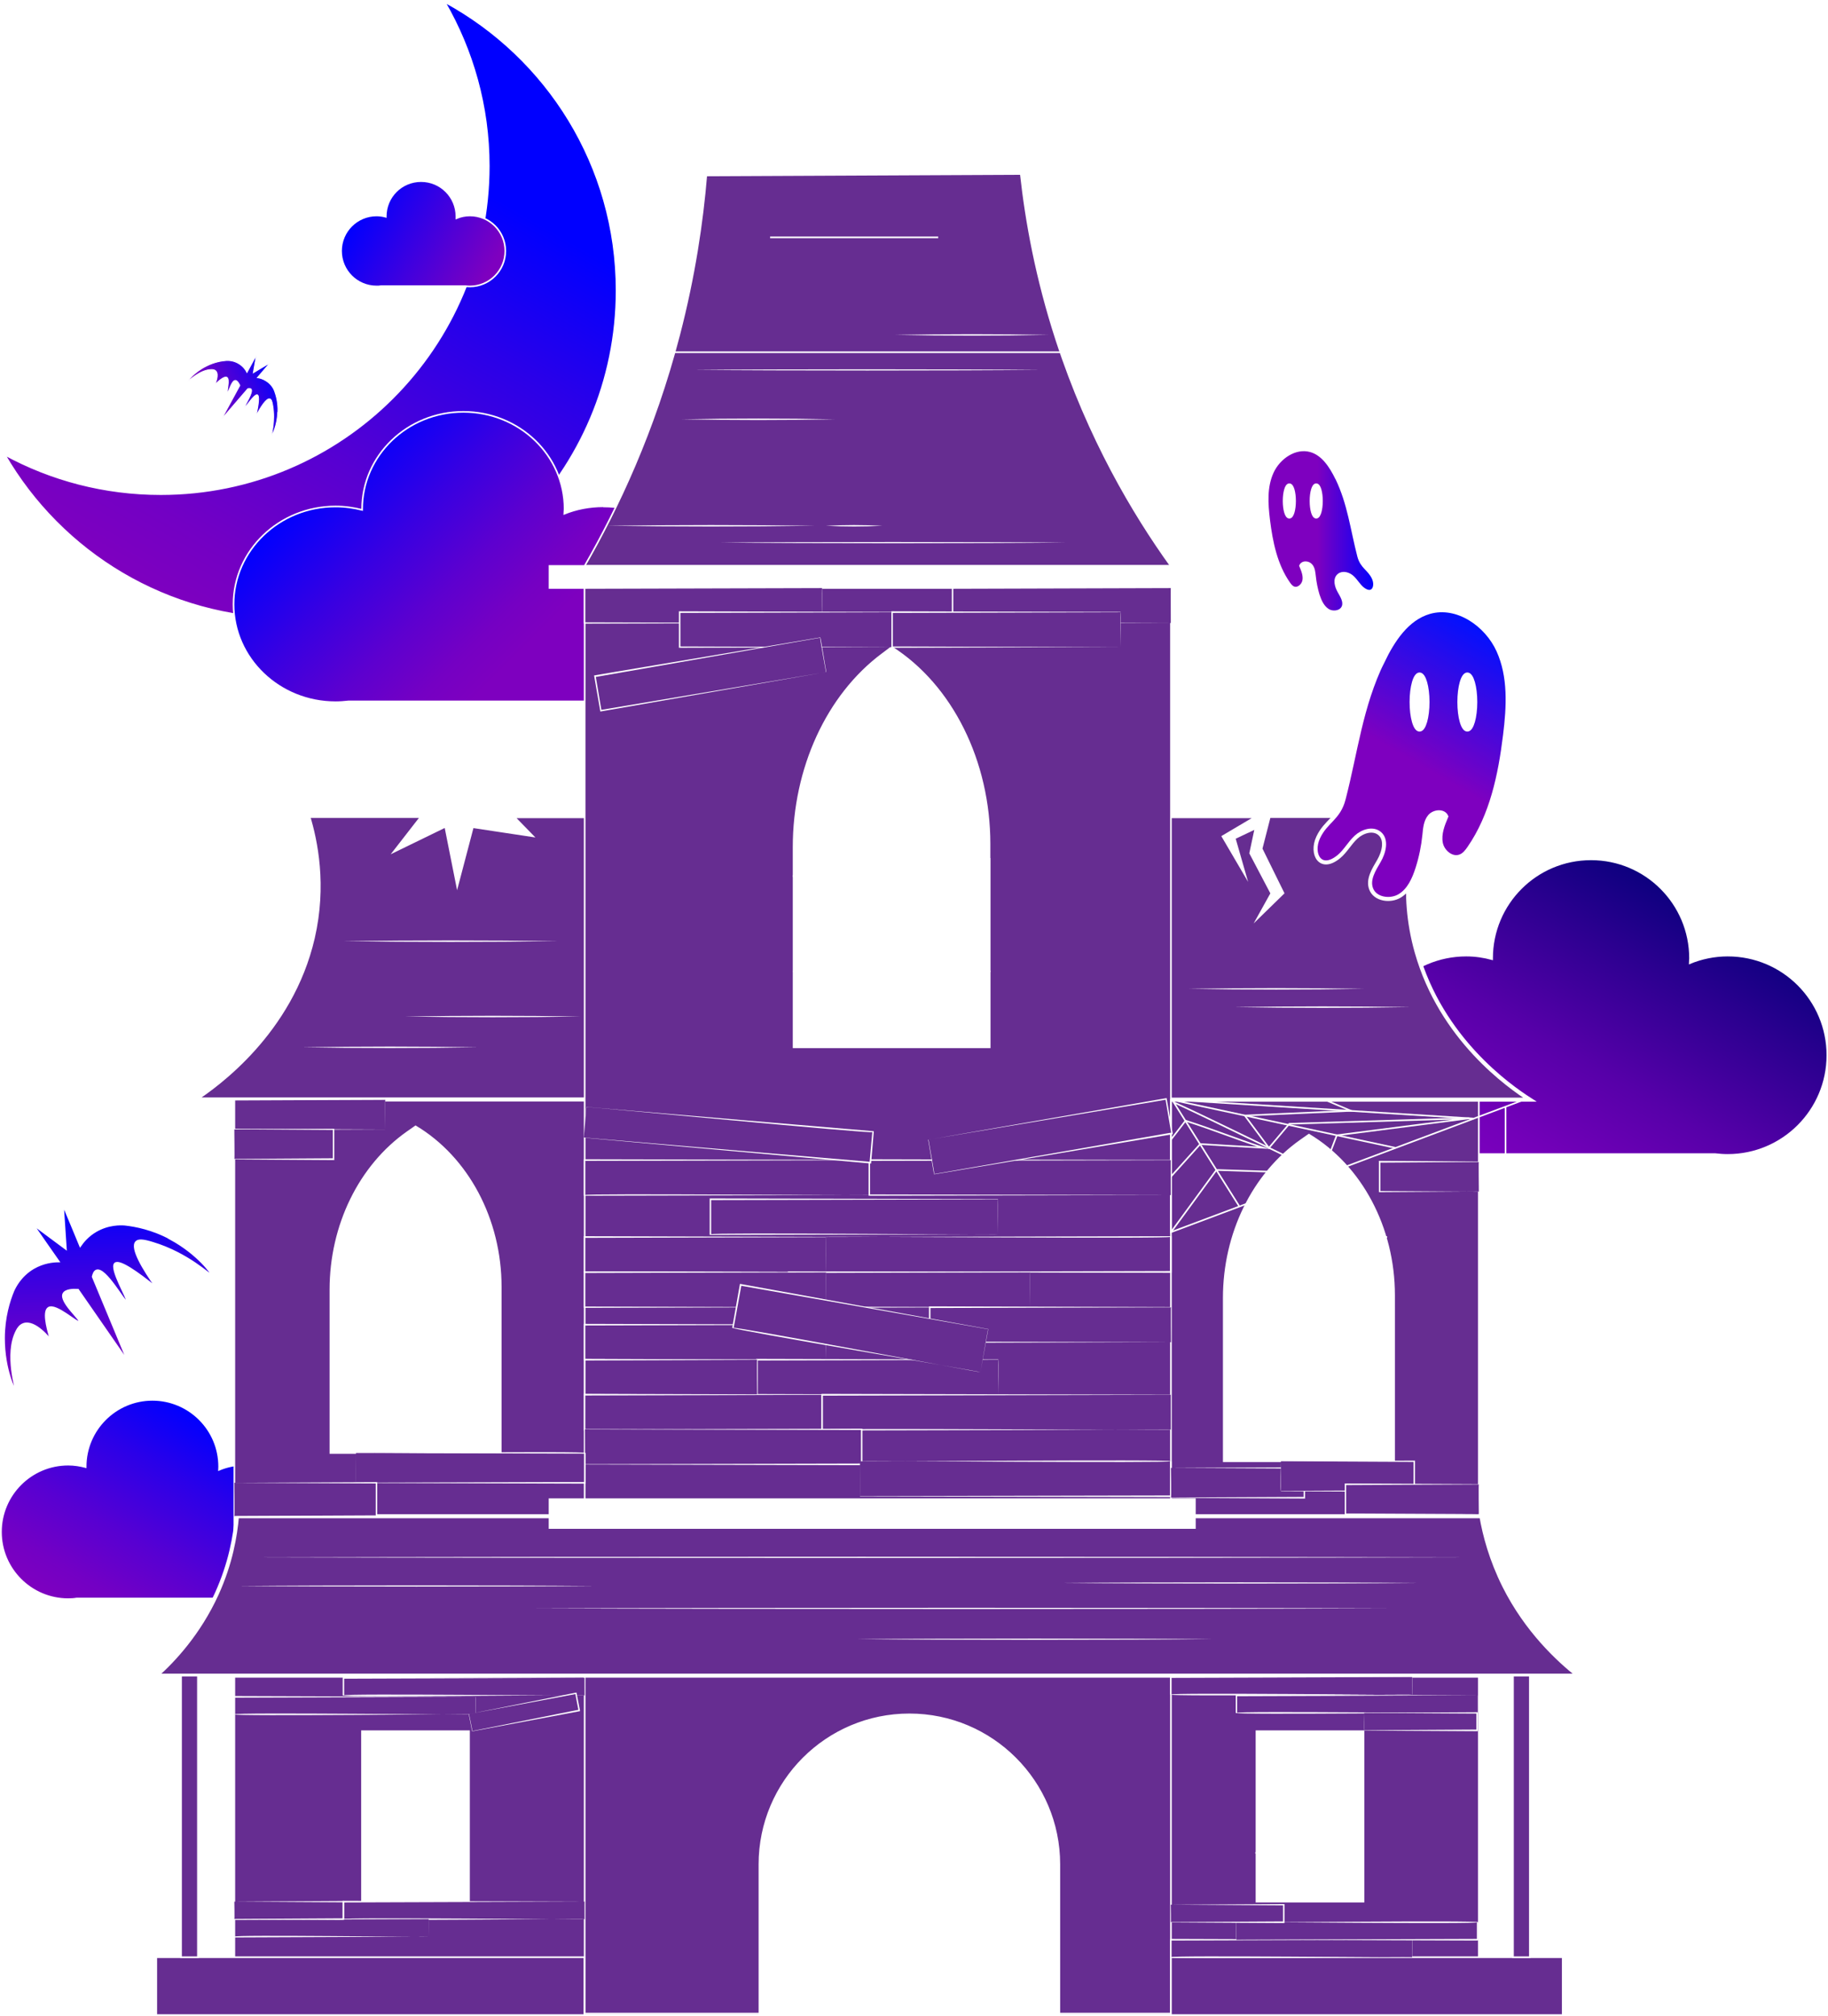 <?xml version="1.0" encoding="UTF-8"?>
<svg id="Calque_2" xmlns="http://www.w3.org/2000/svg" xmlns:xlink="http://www.w3.org/1999/xlink" viewBox="0 0 112.87 124.42">
  <defs>
    <style>
      .cls-1 {
        fill: url(#Dégradé_sans_nom_566);
      }

      .cls-1, .cls-2, .cls-3, .cls-4, .cls-5, .cls-6, .cls-7, .cls-8, .cls-9, .cls-10, .cls-11, .cls-12, .cls-13, .cls-14 {
        stroke: #fff;
        stroke-miterlimit: 10;
      }

      .cls-1, .cls-2, .cls-3, .cls-5, .cls-8, .cls-9, .cls-11, .cls-13, .cls-14 {
        stroke-width: .1px;
      }

      .cls-2, .cls-7, .cls-15 {
        fill: #662d91;
      }

      .cls-3 {
        fill: url(#Dégradé_sans_nom_572);
      }

      .cls-4 {
        fill: url(#Dégradé_sans_nom_558);
      }

      .cls-4, .cls-7, .cls-10, .cls-12 {
        stroke-width: .25px;
      }

      .cls-5 {
        fill: url(#Dégradé_sans_nom_568);
      }

      .cls-6 {
        fill: url(#Dégradé_sans_nom_570);
        stroke-width: .05px;
      }

      .cls-16, .cls-9, .cls-10 {
        fill: #fff;
      }

      .cls-8 {
        fill: url(#Dégradé_sans_nom_543);
      }

      .cls-17 {
        filter: url(#outer-glow-1);
      }

      .cls-11 {
        fill: none;
      }

      .cls-12 {
        fill: url(#Dégradé_sans_nom_556);
      }

      .cls-13 {
        fill: url(#Dégradé_sans_nom_561);
      }

      .cls-14 {
        fill: url(#Dégradé_sans_nom_574);
      }
    </style>
    <linearGradient id="Dégradé_sans_nom_574" data-name="Dégradé sans nom 574" x1="6.21" y1="100.51" x2="13.4" y2="88.06" gradientUnits="userSpaceOnUse">
      <stop offset="0" stop-color="#7e00bf"/>
      <stop offset=".15" stop-color="#7300c4"/>
      <stop offset=".4" stop-color="#5700d2"/>
      <stop offset=".73" stop-color="#2a00e9"/>
      <stop offset="1" stop-color="blue"/>
    </linearGradient>
    <linearGradient id="Dégradé_sans_nom_566" data-name="Dégradé sans nom 566" x1="12.08" y1="38.01" x2="32.33" y2="2.93" gradientUnits="userSpaceOnUse">
      <stop offset="0" stop-color="#7e00bf"/>
      <stop offset=".11" stop-color="#7300c4"/>
      <stop offset=".31" stop-color="#5700d2"/>
      <stop offset=".57" stop-color="#2a00e9"/>
      <stop offset=".78" stop-color="blue"/>
    </linearGradient>
    <linearGradient id="Dégradé_sans_nom_561" data-name="Dégradé sans nom 561" x1="37.48" y1="45.8" x2="20.49" y2="28.8" gradientUnits="userSpaceOnUse">
      <stop offset=".25" stop-color="#7e00bf"/>
      <stop offset=".32" stop-color="#7e00bf"/>
      <stop offset=".42" stop-color="#7500c3"/>
      <stop offset=".57" stop-color="#5d00cf"/>
      <stop offset=".76" stop-color="#3700e2"/>
      <stop offset=".99" stop-color="#0300fd"/>
      <stop offset="1" stop-color="blue"/>
    </linearGradient>
    <linearGradient id="Dégradé_sans_nom_543" data-name="Dégradé sans nom 543" x1="93.52" y1="73.95" x2="104.16" y2="55.52" gradientUnits="userSpaceOnUse">
      <stop offset="0" stop-color="#7e00bf"/>
      <stop offset=".16" stop-color="#7300b9"/>
      <stop offset=".44" stop-color="#5700a9"/>
      <stop offset=".79" stop-color="#2a008f"/>
      <stop offset="1" stop-color="#0d007f"/>
    </linearGradient>
    <filter id="outer-glow-1" filterUnits="userSpaceOnUse">
      <feOffset dx="0" dy="0"/>
      <feGaussianBlur result="blur" stdDeviation="4"/>
      <feFlood flood-color="#c000ff" flood-opacity=".82"/>
      <feComposite in2="blur" operator="in"/>
      <feComposite in="SourceGraphic"/>
    </filter>
    <linearGradient id="Dégradé_sans_nom_556" data-name="Dégradé sans nom 556" x1="83.5" y1="54.44" x2="92.36" y2="39.1" gradientUnits="userSpaceOnUse">
      <stop offset=".47" stop-color="#7e00bf"/>
      <stop offset="1" stop-color="#01f"/>
    </linearGradient>
    <linearGradient id="Dégradé_sans_nom_558" data-name="Dégradé sans nom 558" x1="78.2" y1="32.76" x2="84.9" y2="32.76" gradientUnits="userSpaceOnUse">
      <stop offset=".47" stop-color="#7e00bf"/>
      <stop offset="1" stop-color="blue"/>
    </linearGradient>
    <linearGradient id="Dégradé_sans_nom_568" data-name="Dégradé sans nom 568" x1="30.28" y1="17.69" x2="22.17" y2="13.01" gradientUnits="userSpaceOnUse">
      <stop offset=".06" stop-color="#7e00bf"/>
      <stop offset="1" stop-color="blue"/>
    </linearGradient>
    <linearGradient id="Dégradé_sans_nom_572" data-name="Dégradé sans nom 572" x1="-30.03" y1="105.53" x2="-24.3" y2="95.61" gradientTransform="translate(-21.29 -20.29) rotate(-30.67)" gradientUnits="userSpaceOnUse">
      <stop offset="0" stop-color="#7e00bf"/>
      <stop offset=".15" stop-color="#7300c4"/>
      <stop offset=".4" stop-color="#5700d2"/>
      <stop offset=".73" stop-color="#2a00e9"/>
      <stop offset="1" stop-color="blue"/>
    </linearGradient>
    <linearGradient id="Dégradé_sans_nom_570" data-name="Dégradé sans nom 570" x1="-22.07" y1="37.84" x2="-19.56" y2="33.49" gradientTransform="translate(51.73 5.75) rotate(32.57)" gradientUnits="userSpaceOnUse">
      <stop offset="0" stop-color="#7e00bf"/>
      <stop offset=".15" stop-color="#7300c4"/>
      <stop offset=".4" stop-color="#5700d2"/>
      <stop offset=".73" stop-color="#2a00e9"/>
      <stop offset="1" stop-color="blue"/>
    </linearGradient>
  </defs>
  <g id="Manoir">
    <path class="cls-14" d="M15.11,90.4c-.56,0-1.1.11-1.59.32,0-.07.01-.13.01-.2,0-2.28-1.85-4.12-4.12-4.12s-4.12,1.85-4.12,4.12c0,.01,0,.02,0,.03-.34-.09-.7-.15-1.08-.15-2.29,0-4.15,1.86-4.15,4.15s1.86,4.15,4.15,4.15c.18,0,.35-.01.52-.04h9.85c.17.02.35.04.52.04,2.29,0,4.15-1.86,4.15-4.15s-1.86-4.15-4.15-4.15Z"/>
    <path class="cls-1" d="M27.46.13c1.72,2.98,2.72,6.43,2.72,10.12,0,11.18-9.07,20.25-20.25,20.25-3.49,0-6.77-.88-9.64-2.44,3.5,6.05,10.04,10.12,17.53,10.12,11.18,0,20.25-9.07,20.25-20.25,0-7.69-4.29-14.38-10.61-17.81Z"/>
    <path class="cls-13" d="M37.25,31.25c-.85,0-1.67.16-2.41.46,0-.1.02-.2.02-.29,0-3.32-2.8-6-6.25-6s-6.25,2.69-6.25,6c0,.02,0,.03,0,.05-.52-.13-1.07-.21-1.64-.21-3.48,0-6.3,2.71-6.3,6.04s2.82,6.04,6.3,6.04c.27,0,.53-.02.8-.05h14.95c.26.03.53.05.8.05,3.48,0,6.3-2.71,6.3-6.04s-2.82-6.04-6.3-6.04Z"/>
    <path class="cls-8" d="M106.68,58.98c-.83,0-1.63.17-2.35.47,0-.1.02-.2.02-.3,0-3.37-2.73-6.11-6.11-6.11s-6.11,2.73-6.11,6.11c0,.02,0,.03,0,.05-.51-.14-1.04-.22-1.6-.22-3.39,0-6.15,2.75-6.15,6.15s2.75,6.15,6.15,6.15c.26,0,.52-.02.78-.05h14.59c.25.03.51.05.78.05,3.39,0,6.15-2.75,6.15-6.15s-2.75-6.15-6.15-6.15Z"/>
    <g class="cls-17">
      <path class="cls-2" d="M14.47,67.87v56.5h76.84v-56.5H14.47ZM28.96,117.37h-6.61v-10.52h6.61v10.52ZM30.92,80.19v9.49h-10.52v-10.08c0-3.97,1.8-7.65,4.76-9.73l.5-.35c3.23,1.93,5.26,5.75,5.26,9.91v.75ZM84.19,117.37h-6.61v-10.52h6.61v10.52ZM86.08,80.7v9.49h-10.52v-10.08c0-3.97,1.8-7.65,4.76-9.73l.5-.35c3.23,1.93,5.26,5.75,5.26,9.91v.75Z"/>
      <g>
        <path class="cls-7" d="M77.76,50.37h-9.23v17.5h25.93c-1.26-.81-5.47-3.74-6.99-9.12-1.06-3.76-.29-6.91.19-8.39h-9.32l-.52,2.03,1.34,2.72-1.23,1.2.65-1.17-1.31-2.49.35-1.65-1.47.7.52,1.81-1.09-1.86,2.18-1.29Z"/>
        <path class="cls-7" d="M37.97,50.37h-6.37c.37.38.74.76,1.11,1.14l-3.57-.54-.9,3.42-.69-3.47-3,1.46c.52-.67,1.05-1.35,1.57-2.02h-7.1c.47,1.54,1.04,4.28.29,7.53-1.35,5.83-5.95,9.1-7.27,9.97h25.93v-17.5Z"/>
      </g>
      <path class="cls-2" d="M36.1,34.93v89.35h36.2V34.93h-36.2ZM61.11,53.01v11.63h-12.11v-12.35c0-4.86,2.07-9.38,5.48-11.92l.57-.43c3.72,2.36,6.05,7.05,6.05,12.15v.92Z"/>
      <line class="cls-2" x1="55.06" y1="39.94" x2="55.06" y2="64.64"/>
      <line class="cls-2" x1="80.82" y1="70.04" x2="80.82" y2="90.19"/>
      <line class="cls-2" x1="25.65" y1="69.53" x2="25.65" y2="89.68"/>
      <line class="cls-2" x1="86.08" y1="85.93" x2="75.55" y2="85.93"/>
      <line class="cls-2" x1="30.92" y1="85.93" x2="20.39" y2="85.93"/>
      <line class="cls-2" x1="61.15" y1="59.95" x2="48.97" y2="59.95"/>
      <line class="cls-2" x1="86.08" y1="81.1" x2="75.55" y2="81.1"/>
      <line class="cls-2" x1="85.65" y1="76.35" x2="76.12" y2="76.35"/>
      <line class="cls-2" x1="30.92" y1="81.1" x2="20.39" y2="81.1"/>
      <line class="cls-2" x1="30.48" y1="76.35" x2="20.96" y2="76.35"/>
      <line class="cls-2" x1="61.11" y1="54.07" x2="48.94" y2="54.07"/>
      <line class="cls-2" x1="60.65" y1="48.2" x2="49.5" y2="48.2"/>
      <g>
        <g>
          <line class="cls-11" x1="44.13" y1="11.84" x2="44.13" y2="8.23"/>
          <path class="cls-16" d="M43.49,9.14c.22-.37.44-.73.66-1.1.21.38.41.76.62,1.14-.03-.04-.25-.32-.64-.32-.38,0-.61.24-.64.28Z"/>
        </g>
        <g>
          <line class="cls-11" x1="45.79" y1="11.84" x2="45.79" y2="8.23"/>
          <path class="cls-16" d="M45.15,9.14c.22-.37.44-.73.66-1.1.21.38.41.76.62,1.14-.03-.04-.25-.32-.64-.32-.38,0-.61.24-.64.28Z"/>
        </g>
        <g>
          <line class="cls-11" x1="47.46" y1="11.84" x2="47.46" y2="8.23"/>
          <path class="cls-16" d="M46.82,9.14c.22-.37.44-.73.66-1.1.21.38.41.76.62,1.14-.03-.04-.25-.32-.64-.32-.38,0-.61.24-.64.28Z"/>
        </g>
        <g>
          <line class="cls-11" x1="49.3" y1="11.79" x2="49.3" y2="8.18"/>
          <path class="cls-16" d="M48.66,9.09c.22-.37.44-.73.66-1.1.21.38.41.76.62,1.14-.03-.04-.25-.32-.64-.32-.38,0-.61.24-.64.28Z"/>
        </g>
        <g>
          <line class="cls-11" x1="50.97" y1="11.79" x2="50.97" y2="8.18"/>
          <path class="cls-16" d="M50.33,9.09c.22-.37.44-.73.66-1.1.21.38.41.76.62,1.14-.03-.04-.25-.32-.64-.32-.38,0-.61.24-.64.28Z"/>
        </g>
        <g>
          <line class="cls-11" x1="52.64" y1="11.79" x2="52.64" y2="8.18"/>
          <path class="cls-16" d="M52,9.09c.22-.37.44-.73.66-1.1.21.38.41.76.62,1.14-.03-.04-.25-.32-.64-.32-.38,0-.61.24-.64.28Z"/>
        </g>
        <g>
          <line class="cls-11" x1="54.49" y1="11.74" x2="54.49" y2="8.13"/>
          <path class="cls-16" d="M53.85,9.04c.22-.37.44-.73.66-1.1.21.38.41.76.62,1.14-.03-.04-.25-.32-.64-.32-.38,0-.61.24-.64.28Z"/>
        </g>
        <g>
          <line class="cls-11" x1="56.16" y1="11.74" x2="56.16" y2="8.13"/>
          <path class="cls-16" d="M55.52,9.04c.22-.37.44-.73.66-1.1.21.38.41.76.62,1.14-.03-.04-.25-.32-.64-.32-.38,0-.61.24-.64.28Z"/>
        </g>
        <g>
          <line class="cls-11" x1="57.83" y1="11.74" x2="57.83" y2="8.13"/>
          <path class="cls-16" d="M57.19,9.04c.22-.37.44-.73.66-1.1.21.38.41.76.62,1.14-.03-.04-.25-.32-.64-.32-.38,0-.61.24-.64.28Z"/>
        </g>
        <g>
          <line class="cls-11" x1="59.37" y1="11.74" x2="59.37" y2="8.13"/>
          <path class="cls-16" d="M58.73,9.04c.22-.37.44-.73.66-1.1.21.38.41.76.62,1.14-.03-.04-.25-.32-.64-.32-.38,0-.61.24-.64.28Z"/>
        </g>
        <g>
          <line class="cls-11" x1="61.04" y1="11.74" x2="61.04" y2="8.13"/>
          <path class="cls-16" d="M60.4,9.04c.22-.37.44-.73.66-1.1.21.38.41.76.62,1.14-.03-.04-.25-.32-.64-.32-.38,0-.61.24-.64.28Z"/>
        </g>
        <g>
          <line class="cls-11" x1="62.71" y1="11.74" x2="62.71" y2="8.13"/>
          <path class="cls-16" d="M62.07,9.04c.22-.37.44-.73.66-1.1.21.38.41.76.62,1.14-.03-.04-.25-.32-.64-.32-.38,0-.61.24-.64.28Z"/>
        </g>
      </g>
      <path class="cls-2" d="M36.1,34.93c2.03-3.53,4.29-8.3,5.83-14.23.95-3.65,1.44-6.99,1.68-9.87,6.47-.03,12.95-.06,19.42-.09.32,2.92.95,6.42,2.2,10.26,1.98,6.07,4.76,10.73,7.06,13.93h-36.2Z"/>
      <line class="cls-2" x1="41.62" y1="21.74" x2="65.48" y2="21.74"/>
      <path class="cls-7" d="M97.45,103.42H9.65c1.04-.93,2.61-2.59,3.73-5.04.43-.95.72-1.85.91-2.66s.29-1.54.34-2.14h76.84c.2,1.17.6,2.68,1.42,4.32,1.38,2.74,3.31,4.53,4.56,5.52Z"/>
      <rect class="cls-9" x="33.93" y="92.53" width="39.85" height="1.78"/>
      <rect class="cls-2" x="72.3" y="120.8" width="24.19" height="3.57"/>
      <rect class="cls-2" x="9.65" y="120.8" width="26.43" height="3.57"/>
      <rect class="cls-2" x="11.18" y="103.42" width="1.04" height="17.38"/>
      <rect class="cls-2" x="93.42" y="103.42" width="1.04" height="17.38"/>
      <line class="cls-9" x1="25.72" y1="106.85" x2="25.72" y2="117.37"/>
      <line class="cls-9" x1="80.82" y1="106.85" x2="80.82" y2="117.37"/>
      <line class="cls-9" x1="22.35" y1="114.36" x2="28.96" y2="114.36"/>
      <line class="cls-9" x1="77.51" y1="114.36" x2="84.12" y2="114.36"/>
      <path class="cls-9" d="M56.15,105.81h0c5.11,0,9.26,4.15,9.26,9.26v9.26h-18.52v-9.26c0-5.11,4.15-9.26,9.26-9.26Z"/>
      <g>
        <polygon class="cls-11" points="72.3 76.05 94.12 67.87 72.3 67.87 72.3 76.05"/>
        <polyline class="cls-11" points="86.18 70.85 72.3 67.87 91.01 69.04"/>
        <path class="cls-11" d="M72.3,76.05l2.81-3.84,6.55.21c-3.17-1.47-6.02-2.92-9.19-4.39,1.35,2.15,2.71,4.29,4.06,6.44"/>
        <path class="cls-11" d="M72.3,72.62l1.81-2.01c1.45.09,2.45.15,3.89.23-1.75-.57-3.05-1.11-4.8-1.67-.3.39-.6.78-.9,1.17"/>
        <polyline class="cls-11" points="81.65 72.41 82.54 70.07 90.72 69.02 79.61 69.36 78.35 70.85 76.86 68.85 83.42 68.56 81.78 67.87"/>
      </g>
      <line class="cls-11" x1="92.96" y1="68.31" x2="92.96" y2="72.82"/>
      <path class="cls-16" d="M15.68,96.12c18.7-.05,56.34-.05,75.04,0-18.7.05-56.34.05-75.04,0h0Z"/>
      <path class="cls-16" d="M14.72,97.89c5.48-.05,16.51-.05,21.99,0-5.48.05-16.51.05-21.99,0h0Z"/>
      <path class="cls-16" d="M33.08,99.27c13.1-.05,39.47-.05,52.57,0-13.1.05-39.47.05-52.57,0h0Z"/>
      <path class="cls-16" d="M52.89,101.17c5.48-.05,16.51-.05,21.99,0-5.48.05-16.51.05-21.99,0h0Z"/>
      <path class="cls-16" d="M65.59,97.7c5.48-.05,16.51-.05,21.99,0-5.48.05-16.51.05-21.99,0h0Z"/>
      <path class="cls-16" d="M21.18,58.09c4.43-.06,8.85-.06,13.28,0-4.43.06-8.85.06-13.28,0,0,0,4.43.06,0,0Z"/>
      <path class="cls-16" d="M18.66,64.64c3.62-.06,7.23-.06,10.85,0-3.62.06-7.23.06-10.85,0,0,0,3.62.06,0,0Z"/>
      <path class="cls-16" d="M25,62.74c3.62-.06,7.23-.06,10.85,0-3.62.06-7.23.06-10.85,0,0,0,3.62.06,0,0Z"/>
      <path class="cls-16" d="M73.38,61.03c3.62-.06,7.23-.06,10.85,0-3.62.06-7.23.06-10.85,0,0,0,3.62.06,0,0Z"/>
      <path class="cls-16" d="M76.23,62.16c3.62-.06,7.23-.06,10.85,0-3.62.06-7.23.06-10.85,0,0,0,3.62.06,0,0Z"/>
      <path class="cls-16" d="M42.87,22.83c5.32-.05,16.04-.05,21.36,0-5.32.05-16.04.05-21.36,0h0Z"/>
      <path class="cls-16" d="M55.28,20.67c3.15-.06,6.31-.06,9.46,0-3.15.06-6.31.06-9.46,0,0,0,3.15.06,0,0Z"/>
      <path class="cls-16" d="M44.46,33.49c5.32-.05,16.04-.05,21.36,0-5.32.05-16.04.05-21.36,0h0Z"/>
      <path class="cls-16" d="M37.47,32.45c4.29-.06,8.57-.06,12.86,0-4.29.06-8.57.06-12.86,0,0,0,4.29.06,0,0Z"/>
      <path class="cls-16" d="M50.99,32.45c1.16-.06,2.33-.06,3.49,0-1.16.06-2.33.06-3.49,0,0,0,1.16.06,0,0Z"/>
      <path class="cls-16" d="M42.09,25.88c3.15-.06,6.31-.06,9.46,0-3.15.06-6.31.06-9.46,0,0,0,3.15.06,0,0Z"/>
      <line class="cls-2" x1="47.55" y1="14.65" x2="57.93" y2="14.65"/>
      <rect class="cls-9" x="33.93" y="34.93" width="39.85" height="1.36"/>
      <g>
        <rect class="cls-15" x="36.1" y="71.6" width="17.76" height="2.16"/>
        <path class="cls-16" d="M53.85,73.76s-17.76.04-17.8.04c0,0,0-.04,0-.04v-2.16c0-.05-.03-.05.04-.05l17.76.04s0,2.16,0,2.16h0ZM53.85,73.76s-.01-2.18,0-2.15c0,0-17.76.04-17.76.04l.05-.05v2.16c-.28-.12,17.77.04,17.71,0h0Z"/>
      </g>
      <g>
        <rect class="cls-15" x="43.86" y="74.02" width="17.76" height="2.16"/>
        <path class="cls-16" d="M61.62,76.18s-17.76.04-17.8.04c0,0,0-.04,0-.04v-2.16c0-.05-.03-.05.04-.05,0,0,17.76.04,17.76.04.02,0,0,2.16,0,2.16h0ZM61.62,76.18s-.01-2.18,0-2.15c0,0-17.76.04-17.76.04l.05-.05v2.16c-.28-.12,17.77.04,17.71,0h0Z"/>
      </g>
      <g>
        <rect class="cls-15" x="53.66" y="71.6" width="18.63" height="2.16"/>
        <path class="cls-16" d="M72.3,73.76l-18.63.04h-.04s0-.04,0-.04v-2.16s0-.05,0-.05c0,0,18.66.05,18.68.04.02,0,0,2.16,0,2.16h0ZM72.3,73.76s-.01-2.18,0-2.15c0,0-18.63.04-18.63.04l.05-.05v2.16s-.05-.04-.05-.04l18.63.04h0Z"/>
      </g>
      <g>
        <rect class="cls-15" x="36.1" y="76.35" width="14.9" height="2.16"/>
        <path class="cls-16" d="M50.99,78.51l-14.9.04h-.04s0-.04,0-.04v-2.16c0-.05-.03-.05.04-.05,0,0,14.9.04,14.9.04.02,0,0,2.16,0,2.16h0ZM50.99,78.51s-.02-2.19,0-2.15c0,0-14.9.04-14.9.04l.05-.05v2.16s-.05-.04-.05-.04l14.9.04h0Z"/>
      </g>
      <g>
        <rect class="cls-15" x="50.99" y="76.35" width="21.3" height="2.16"/>
        <path class="cls-16" d="M50.99,76.35s21.31-.05,21.35-.05c0,0,0,.05,0,.05v2.16s.03.05-.05.05l-21.3-.05s0-2.16,0-2.16h0ZM50.99,76.35s.01,2.18,0,2.15c0,0,21.3-.05,21.3-.05l-.05.05v-2.16c.29.13-21.32-.04-21.25,0h0Z"/>
      </g>
      <g>
        <rect class="cls-15" x="57.4" y="69.06" width="14.9" height="2.16" transform="translate(-10.92 11.97) rotate(-9.73)"/>
        <path class="cls-16" d="M57.33,70.34l14.67-2.56h.04s0,.04,0,.04l.37,2.13c0,.05.03.05-.04.06,0,0-14.69,2.47-14.69,2.47-.02.01-.36-2.13-.37-2.13h0ZM57.33,70.34s.38,2.15.36,2.12c0,0,14.67-2.56,14.67-2.56l-.04.06-.36-2.13.05.04-14.69,2.47h0Z"/>
      </g>
      <g>
        <rect class="cls-15" x="48.7" y="78.52" width="14.9" height="2.16"/>
        <path class="cls-16" d="M63.59,80.68l-14.9.04h-.04s0-.04,0-.04v-2.16c0-.05-.03-.05.04-.05l14.9.04s0,2.16,0,2.16h0ZM63.59,80.68s-.02-2.19,0-2.15c0,0-14.9.04-14.9.04l.05-.05v2.16s-.05-.04-.05-.04l14.9.04h0Z"/>
      </g>
      <g>
        <rect class="cls-15" x="36.1" y="78.52" width="14.9" height="2.16"/>
        <path class="cls-16" d="M50.99,80.68l-14.9.04h-.04s0-.04,0-.04v-2.16c0-.05-.03-.05.04-.05l14.9.04s0,2.16,0,2.16h0ZM50.99,80.68s-.02-2.19,0-2.15c0,0-14.9.04-14.9.04l.05-.05v2.16s-.05-.04-.05-.04l14.9.04h0Z"/>
      </g>
      <g>
        <rect class="cls-15" x="57.4" y="80.68" width="14.9" height="2.16"/>
        <path class="cls-16" d="M72.3,82.84l-14.9.04h-.04s0-.04,0-.04v-2.16c0-.05-.03-.05.04-.05,0,0,14.9.04,14.9.04.02,0,0,2.16,0,2.16h0ZM72.3,82.84s-.02-2.19,0-2.15c0,0-14.9.04-14.9.04l.05-.05v2.16s-.05-.04-.05-.04l14.9.04h0Z"/>
      </g>
      <g>
        <rect class="cls-15" x="36.1" y="81.76" width="14.9" height="2.16"/>
        <path class="cls-16" d="M50.99,83.92l-14.9.04h-.04s0-.04,0-.04v-2.16c0-.05-.03-.05.04-.05,0,0,14.9.04,14.9.04.02,0,0,2.16,0,2.16h0ZM50.99,83.92s-.02-2.19,0-2.15c0,0-14.9.04-14.9.04l.05-.05v2.16s-.05-.04-.05-.04l14.9.04h0Z"/>
      </g>
      <g>
        <rect class="cls-15" x="46.75" y="83.92" width="14.9" height="2.16"/>
        <path class="cls-16" d="M61.64,86.08l-14.9.04h-.04s0-.04,0-.04v-2.16c0-.05-.03-.05.04-.05,0,0,14.9.04,14.9.04.02,0,0,2.16,0,2.16h0ZM61.64,86.08s-.02-2.19,0-2.15c0,0-14.9.04-14.9.04l.05-.05v2.16s-.05-.04-.05-.04l14.9.04h0Z"/>
      </g>
      <g>
        <rect class="cls-15" x="36.1" y="83.92" width="10.65" height="2.16"/>
        <path class="cls-16" d="M46.75,86.08l-10.65.04h-.04s0-.04,0-.04v-2.16s-.03-.05.04-.05c0,0,10.65.04,10.65.04.03-.01,0,2.16,0,2.17h0ZM46.75,86.08s-.02-2.2,0-2.15c0,0-10.65.04-10.65.04l.05-.05v2.16s-.05-.04-.05-.04l10.65.04h0Z"/>
      </g>
      <g>
        <rect class="cls-15" x="36.1" y="86.08" width="14.9" height="2.16"/>
        <path class="cls-16" d="M50.99,88.24l-14.9.04h-.04s0-.04,0-.04v-2.16c0-.05-.03-.05.04-.05,0,0,14.9.04,14.9.04.02,0,0,2.16,0,2.16h0ZM50.99,88.24s-.02-2.19,0-2.15c0,0-14.9.04-14.9.04l.05-.05v2.16s-.05-.04-.05-.04l14.9.04h0Z"/>
      </g>
      <g>
        <rect class="cls-15" x="50.75" y="86.08" width="21.54" height="2.16"/>
        <path class="cls-16" d="M72.3,88.24s-21.55.05-21.59.05c0,0,0-.05,0-.05v-2.16s-.03-.05.05-.05c0,0,21.54.05,21.54.05.01,0,0,2.16,0,2.16h0ZM72.3,88.24s-.01-2.18,0-2.15c0,0-21.54.05-21.54.05l.05-.05v2.16c-.29-.13,21.56.04,21.5,0h0Z"/>
      </g>
      <g>
        <rect class="cls-15" x="51.79" y="74.23" width="2.7" height="15.53" transform="translate(-36.94 119.85) rotate(-79.85)"/>
        <path class="cls-16" d="M60.54,84.69c-.05-.05-15.38-2.63-15.33-2.74,0,0,.47-2.66.47-2.66.01-.05-.01-.06.06-.04l15.28,2.78s-.48,2.65-.48,2.66h0ZM60.54,84.69s.46-2.69.47-2.65c0,0-15.29-2.69-15.29-2.69l.06-.04-.48,2.65c-.24-.16,15.29,2.78,15.24,2.73h0Z"/>
      </g>
      <g>
        <rect class="cls-15" x="36.12" y="88.22" width="17.09" height="2.16"/>
        <path class="cls-16" d="M36.12,88.22l17.09-.04h.04s0,.04,0,.04v2.16c0,.05.03.05-.04.05,0,0-17.09-.04-17.09-.04-.02,0,0-2.16,0-2.16h0ZM36.12,88.22s.01,2.18,0,2.15c0,0,17.09-.04,17.09-.04l-.05.05v-2.16s.05.04.05.04l-17.09-.04h0Z"/>
      </g>
      <g>
        <rect class="cls-15" x="53.1" y="90.19" width="19.2" height="2.16"/>
        <path class="cls-16" d="M53.1,90.19c.06.04,19.28-.13,19.24,0,0,0,0,2.16,0,2.16,0,.05.02.05-.05.05l-19.19-.04s0-2.16,0-2.16h0ZM53.1,90.19s.01,2.18,0,2.15c0,0,19.19-.04,19.19-.04l-.05.05v-2.16c.29.12-19.21-.04-19.15,0h0Z"/>
      </g>
      <g>
        <rect class="cls-15" x="44.03" y="61.16" width="1.9" height="17.76" transform="translate(-28.71 108.75) rotate(-85.01)"/>
        <path class="cls-16" d="M36.21,68.32s17.7,1.5,17.74,1.5c0,0,0,.05,0,.05l-.16,1.89c0,.05.02.05-.05.05,0,0-17.69-1.59-17.69-1.59-.01,0,.17-1.89.17-1.9h0ZM36.21,68.32s-.16,1.91-.16,1.89c0,0,17.69,1.5,17.69,1.5l-.05.05.17-1.89c.27.15-17.7-1.59-17.65-1.54h0Z"/>
      </g>
      <g>
        <rect class="cls-15" x="14.47" y="67.87" width="9.32" height="1.84"/>
        <path class="cls-16" d="M23.79,69.71l-9.32.04h-.04s0-.04,0-.04v-1.84c0-.05-.03-.05.04-.05l9.32.04s0,1.84,0,1.84h0ZM23.79,69.71s-.02-1.87,0-1.83c0,0-9.32.04-9.32.04l.05-.05v1.84s-.05-.04-.05-.04l9.32.04h0Z"/>
      </g>
      <g>
        <rect class="cls-15" x="14.47" y="69.71" width="6.13" height="1.84"/>
        <path class="cls-16" d="M14.47,69.71l6.13-.04h.04s0,.04,0,.04v1.84c0,.05.03.05-.04.05,0,0-6.13-.04-6.13-.04-.03.02.01-1.84,0-1.85h0ZM14.47,69.71s.02,1.89,0,1.82c0,0,6.13-.04,6.13-.04l-.05.05v-1.84s.05.04.05.04l-6.13-.04h0Z"/>
      </g>
      <g>
        <rect class="cls-15" x="21.98" y="89.68" width="14.13" height="1.84"/>
        <path class="cls-16" d="M21.98,89.68c.06.04,14.21-.13,14.18,0,0,0,0,1.84,0,1.84,0,.05.02.05-.05.05l-14.13-.04s0-1.84,0-1.84h0ZM21.98,89.68s.01,1.86,0,1.83c0,0,14.13-.04,14.13-.04l-.05.05v-1.84s.05.04.05.04l-14.13-.04h0Z"/>
      </g>
      <g>
        <rect class="cls-15" x="14.47" y="91.52" width="8.78" height="2.06"/>
        <path class="cls-16" d="M14.47,91.52l8.78-.04h.04s0,.04,0,.04v2.06c0,.05.03.05-.04.05,0,0-8.78-.04-8.78-.04-.03.01,0-2.06,0-2.07h0ZM14.47,91.52s.02,2.1,0,2.05c0,0,8.78-.04,8.78-.04l-.05.05v-2.06s.05.04.05.04l-8.78-.04h0Z"/>
      </g>
      <g>
        <rect class="cls-15" x="72.3" y="90.6" width="8.24" height="1.84"/>
        <path class="cls-16" d="M72.3,90.6l8.24-.04h.04s0,.04,0,.04v1.84c0,.05.03.05-.04.05,0,0-8.24-.04-8.24-.04-.03.01,0-1.84,0-1.85h0ZM72.3,90.6s.02,1.88,0,1.83c0,0,8.24-.04,8.24-.04l-.05.05v-1.84s.05.04.05.04l-8.24-.04h0Z"/>
      </g>
      <g>
        <rect class="cls-15" x="79.09" y="90.19" width="8.24" height="1.84"/>
        <path class="cls-16" d="M79.09,90.19l8.24-.04h.04s0,.04,0,.04v1.84c0,.05.03.05-.04.05,0,0-8.24-.04-8.24-.04-.03.01,0-1.84,0-1.85h0ZM79.09,90.19s.02,1.88,0,1.83c0,0,8.24-.04,8.24-.04l-.05.05v-1.84s.05.04.05.04l-8.24-.04h0Z"/>
      </g>
      <g>
        <rect class="cls-15" x="83.07" y="91.61" width="8.24" height="1.84"/>
        <path class="cls-16" d="M91.31,93.45l-8.24.04h-.04s0-.04,0-.04v-1.84c0-.05-.03-.05.04-.05,0,0,8.24.04,8.24.04.03-.01,0,1.84,0,1.85h0ZM91.31,93.45s-.02-1.88,0-1.83c0,0-8.24.04-8.24.04l.05-.05v1.84s-.05-.04-.05-.04l8.24.04h0Z"/>
      </g>
      <g>
        <rect class="cls-15" x="85.18" y="71.71" width="6.13" height="1.84"/>
        <path class="cls-16" d="M91.31,73.54l-6.13.04h-.04s0-.04,0-.04v-1.84c0-.05-.03-.05.04-.05,0,0,6.13.04,6.13.04.03-.02-.01,1.84,0,1.85h0ZM91.31,73.54s-.02-1.89,0-1.82c0,0-6.13.04-6.13.04l.05-.05v1.84s-.05-.04-.05-.04l6.13.04h0Z"/>
      </g>
      <g>
        <rect class="cls-15" x="36.1" y="36.29" width="14.66" height="2.16"/>
        <path class="cls-16" d="M50.75,38.45s-14.66.04-14.7.04c0,0,0-.04,0-.04v-2.16c0-.05-.03-.05.04-.05,0,0,14.66.04,14.66.04.02,0,0,2.16,0,2.16h0ZM50.75,38.45s-.02-2.19,0-2.15c0,0-14.66.04-14.66.04l.05-.05v2.16s-.05-.04-.05-.04l14.66.04h0Z"/>
      </g>
      <g>
        <rect class="cls-15" x="41.95" y="37.78" width="13.49" height="2.16"/>
        <path class="cls-16" d="M55.45,39.94l-13.49.04h-.04s0-.04,0-.04v-2.16c0-.05-.03-.05.04-.05,0,0,13.49.04,13.49.04.02,0,0,2.16,0,2.17h0ZM55.45,39.94s-.02-2.19,0-2.15c0,0-13.49.04-13.49.04l.05-.05v2.16s-.05-.04-.05-.04l13.49.04h0Z"/>
      </g>
      <g>
        <rect class="cls-15" x="58.8" y="36.29" width="13.49" height="2.16"/>
        <path class="cls-16" d="M72.3,38.45l-13.49.04h-.04s0-.04,0-.04v-2.16s-.03-.05.04-.05c0,0,13.49.04,13.49.04.02,0,0,2.16,0,2.17h0ZM72.3,38.45s-.02-2.19,0-2.15c0,0-13.49.04-13.49.04l.05-.05v2.16s-.05-.04-.05-.04l13.49.04h0Z"/>
      </g>
      <g>
        <rect class="cls-15" x="55.08" y="37.78" width="14.11" height="2.16"/>
        <path class="cls-16" d="M69.19,39.94l-14.11.04h-.04s0-.04,0-.04v-2.16c0-.05-.03-.05.04-.05,0,0,14.11.04,14.11.04.02,0,0,2.16,0,2.16h0ZM69.19,39.94s-.02-2.19,0-2.15c0,0-14.11.04-14.11.04l.05-.05v2.16s-.05-.04-.05-.04l14.11.04h0Z"/>
      </g>
      <g>
        <rect class="cls-15" x="36.8" y="40.53" width="14.11" height="2.16" transform="translate(-6.4 8.01) rotate(-9.73)"/>
        <path class="cls-16" d="M51,41.48l-13.9,2.43h-.04s0-.04,0-.04l-.37-2.13c0-.05-.03-.05.04-.06,0,0,13.92-2.34,13.92-2.34.02-.01.36,2.13.37,2.13h0ZM51,41.48s-.39-2.15-.36-2.12c0,0-13.9,2.43-13.9,2.43l.04-.06.36,2.13-.05-.04,13.92-2.34h0Z"/>
      </g>
      <g>
        <rect class="cls-15" x="72.3" y="103.51" width="14.9" height="1.08"/>
        <path class="cls-16" d="M87.19,104.59c-.07-.04-14.98.13-14.94,0,0,0,0-1.08,0-1.08v-.05s14.92.05,14.95.05c.01,0,0,1.08,0,1.08h0ZM87.19,104.59s0-1.09,0-1.08c0,0-14.9.05-14.9.05l.05-.05v1.08c-.29-.13,14.91.04,14.85,0h0Z"/>
      </g>
      <g>
        <rect class="cls-15" x="76.34" y="104.64" width="14.9" height="1.08"/>
        <path class="cls-16" d="M91.24,105.72c-.07-.04-14.98.13-14.94,0,0,0,0-1.08,0-1.08v-.05s14.92.05,14.95.05c.01,0,0,1.08,0,1.08h0ZM91.24,105.72s0-1.09,0-1.08c0,0-14.9.05-14.9.05l.05-.05v1.08c-.29-.13,14.91.04,14.85,0h0Z"/>
      </g>
      <g>
        <rect class="cls-15" x="72.29" y="119.72" width="14.9" height="1.08"/>
        <path class="cls-16" d="M87.19,120.8c-.07-.04-14.98.13-14.94,0,0,0,0-1.08,0-1.08v-.05s14.92.05,14.95.05c.01,0,0,1.08,0,1.08h0ZM87.19,120.8s0-1.09,0-1.08c0,0-14.9.05-14.9.05l.05-.05v1.08c-.29-.13,14.91.04,14.85,0h0Z"/>
      </g>
      <g>
        <rect class="cls-15" x="76.34" y="118.64" width="14.9" height="1.08"/>
        <path class="cls-16" d="M76.34,118.64c.07.04,14.98-.13,14.94,0,0,0,0,1.08,0,1.08v.05s-14.92-.05-14.95-.05c-.01,0,0-1.08,0-1.08h0ZM76.34,118.64s0,1.09,0,1.08c0,0,14.9-.05,14.9-.05l-.05.05v-1.08c.29.13-14.91-.04-14.85,0h0Z"/>
      </g>
      <g>
        <rect class="cls-15" x="84.23" y="105.72" width="6.98" height="1.08"/>
        <path class="cls-16" d="M84.23,105.72l6.98-.04h.04s0,.04,0,.04v1.08c0,.05.02.05-.04.05,0,0-6.98-.04-6.98-.04-.02,0,0-1.08,0-1.09h0ZM84.23,105.72s.01,1.11,0,1.07c0,0,6.98-.04,6.98-.04l-.05.05v-1.08s.05.04.05.04l-6.98-.04h0Z"/>
      </g>
      <g>
        <rect class="cls-15" x="72.29" y="117.56" width="6.98" height="1.08"/>
        <path class="cls-16" d="M72.29,117.56l6.98-.04h.04s0,.04,0,.04v1.08c0,.05.02.05-.04.05,0,0-6.98-.04-6.98-.04-.02,0,0-1.08,0-1.09h0ZM72.29,117.56s.01,1.11,0,1.07c0,0,6.98-.04,6.98-.04l-.05.05v-1.08s.05.04.05.04l-6.98-.04h0Z"/>
      </g>
      <g>
        <rect class="cls-15" x="21.2" y="103.56" width="14.9" height="1.08"/>
        <path class="cls-16" d="M36.1,104.64c-.07-.04-14.98.13-14.94,0,0,0,0-1.08,0-1.08v-.05s14.92.05,14.95.05c.01,0,0,1.08,0,1.08h0ZM36.1,104.64s0-1.09,0-1.08c0,0-14.9.05-14.9.05l.05-.05v1.08c-.29-.13,14.91.04,14.85,0h0Z"/>
      </g>
      <g>
        <rect class="cls-15" x="14.47" y="104.73" width="14.9" height="1.08"/>
        <path class="cls-16" d="M29.37,105.81c-.07-.04-14.98.13-14.94,0,0,0,0-1.08,0-1.08v-.05s14.92.05,14.95.05c.01,0,0,1.08,0,1.08h0ZM29.37,105.81s0-1.09,0-1.08c0,0-14.9.05-14.9.05l.05-.05v1.08c-.29-.13,14.91.04,14.85,0h0Z"/>
      </g>
      <g>
        <rect class="cls-15" x="21.2" y="117.37" width="14.9" height="1.08"/>
        <path class="cls-16" d="M36.1,118.45c-.07-.04-14.98.13-14.94,0,0,0,0-1.08,0-1.08v-.05s14.92.05,14.95.05c.01,0,0,1.08,0,1.08h0ZM36.1,118.45s0-1.09,0-1.08c0,0-14.9.05-14.9.05l.05-.05v1.08c-.29-.13,14.91.04,14.85,0h0Z"/>
      </g>
      <g>
        <rect class="cls-15" x="14.47" y="118.45" width="12" height="1.08"/>
        <path class="cls-16" d="M26.47,119.53c-.06,0-11.99.05-12.05.05,0-.04,0-1.14,0-1.18.02,0,12.02.05,12.05.05.01,0,0,1.08,0,1.08h0ZM26.47,119.53s0-1.1,0-1.08c0,0-12,.05-12,.05l.05-.05v1.08c-.28-.13,12.01.04,11.95,0h0Z"/>
      </g>
      <g>
        <rect class="cls-15" x="14.47" y="117.37" width="6.73" height="1.08"/>
        <path class="cls-16" d="M14.47,117.37l6.73-.04h.04s0,.04,0,.04v1.08c0,.05.02.05-.04.05,0,0-6.73-.04-6.73-.04-.02,0,0-1.08,0-1.09h0ZM14.47,117.37s.02,1.11,0,1.07c0,0,6.73-.04,6.73-.04l-.05.05v-1.08s.05.04.05.04l-6.73-.04h0Z"/>
      </g>
      <g>
        <rect class="cls-15" x="29" y="105.14" width="6.73" height="1.08" transform="translate(-19.52 8.09) rotate(-10.97)"/>
        <path class="cls-16" d="M28.96,105.79l6.6-1.32h.04s0,.03,0,.03l.21,1.06c0,.05.02.05-.04.06l-6.62,1.24s-.2-1.06-.21-1.07h0ZM28.96,105.79s.23,1.09.2,1.05c0,0,6.6-1.32,6.6-1.32l-.04.06-.2-1.06.05.03-6.62,1.24h0Z"/>
      </g>
    </g>
    <path class="cls-12" d="M85.37,40.82c.63-1.3,1.5-2.65,2.89-3.05,1.71-.49,3.53.77,4.26,2.38s.63,3.47.41,5.23c-.3,2.45-.82,4.95-2.22,6.97-.14.2-.3.41-.53.5-.52.22-1.12-.27-1.22-.83s.12-1.11.34-1.63c-.17-.37-.76-.31-1.02,0s-.29.75-.33,1.15c-.07.69-.21,1.38-.42,2.04-.21.66-.51,1.35-1.1,1.71s-1.53.22-1.77-.43c-.22-.58.17-1.19.48-1.72s.51-1.31.04-1.7c-.41-.34-1.05-.14-1.45.23s-.65.86-1.06,1.2c-1.15.95-1.75-.17-1.28-1.18s1.26-1.17,1.57-2.37c.76-2.93,1.05-5.71,2.41-8.51Z"/>
    <ellipse class="cls-10" cx="90.6" cy="43.33" rx=".49" ry="1.7"/>
    <ellipse class="cls-10" cx="87.65" cy="43.33" rx=".49" ry="1.7"/>
    <path class="cls-4" d="M82.56,29.5c-.36-.73-.85-1.5-1.63-1.72-.96-.27-1.99.43-2.41,1.35s-.35,1.96-.23,2.96c.17,1.38.46,2.8,1.26,3.94.08.11.17.23.3.28.29.13.63-.15.69-.47s-.07-.63-.19-.92c.1-.21.43-.18.58,0s.16.42.19.65c.04.39.12.78.23,1.15.12.37.29.76.62.97s.86.13,1-.24c.12-.33-.1-.67-.27-.97s-.29-.74-.02-.96c.23-.19.6-.08.82.13s.37.48.6.68c.65.54.99-.1.72-.67s-.71-.66-.89-1.34c-.43-1.66-.6-3.23-1.36-4.81Z"/>
    <ellipse class="cls-10" cx="79.61" cy="30.92" rx=".28" ry=".96"/>
    <ellipse class="cls-10" cx="81.27" cy="30.92" rx=".28" ry=".96"/>
    <path class="cls-5" d="M29.02,13.3c-.3,0-.58.06-.84.17,0-.04,0-.07,0-.11,0-1.2-.97-2.18-2.18-2.18s-2.18.97-2.18,2.18c0,0,0,.01,0,.02-.18-.05-.37-.08-.57-.08-1.21,0-2.19.98-2.19,2.19s.98,2.19,2.19,2.19c.09,0,.19,0,.28-.02h5.2c.09.01.18.02.28.02,1.21,0,2.19-.98,2.19-2.19s-.98-2.19-2.19-2.19Z"/>
    <path class="cls-3" d="M10.56,76.48c-1.14-.62-2.2-.82-2.85-.89-.26-.02-1.02-.05-1.8.41-.46.27-.76.62-.96.91-.35-.85-.7-1.69-1.06-2.54.06.91.12,1.81.18,2.72-.67-.5-1.35-1-2.02-1.5.53.76,1.05,1.52,1.58,2.27-.36,0-.95.06-1.57.42-.79.47-1.12,1.15-1.23,1.39-.25.6-.58,1.63-.58,2.93,0,1.95.69,3.28.73,3.27.05-.01-.71-2.29.04-3.73.07-.14.2-.35.43-.43.71-.25,1.64.93,1.68.99-.29-.93-.45-1.78-.14-1.98.46-.29,1.8.99,1.91.86.11-.12-1.23-1.23-.99-1.73.12-.25.59-.27.91-.25,1.03,1.48,2.05,2.96,3.08,4.44l-2.18-5.24c.03-.13.09-.34.24-.39.56-.19,1.74,1.99,1.87,1.92.13-.07-1.08-2.03-.73-2.35.27-.24,1.38.54,2.54,1.48-.79-1.11-1.59-2.43-1.24-2.81.14-.15.44-.13,1.02.05,2.2.66,3.58,2.05,3.64,1.99.05-.05-.85-1.3-2.52-2.21Z"/>
    <path class="cls-6" d="M17.16,25.42c.02-.57-.11-1.02-.21-1.29-.04-.11-.18-.41-.52-.62-.2-.13-.39-.18-.54-.2.26-.3.52-.61.78-.91-.34.2-.69.4-1.03.61.06-.36.13-.73.19-1.09-.19.36-.39.71-.58,1.07-.07-.14-.21-.36-.48-.53-.34-.22-.67-.21-.78-.21-.29.02-.75.09-1.26.35-.76.38-1.15.92-1.13.93.02.02.76-.73,1.47-.72.07,0,.18.01.25.08.24.23-.04.82-.06.85.31-.3.61-.53.75-.45.21.12-.03.9.04.92.07.02.24-.73.48-.73.12,0,.22.18.28.31-.38.69-.75,1.39-1.13,2.08l1.62-1.88c.05-.01.15-.03.2.02.18.18-.44,1.07-.38,1.11.05.04.58-.82.77-.75.15.06.06.65-.08,1.29.28-.53.64-1.1.85-1.04.09.02.14.15.18.41.17.99-.1,1.81-.06,1.82.03,0,.34-.59.37-1.42Z"/>
  </g>
</svg>